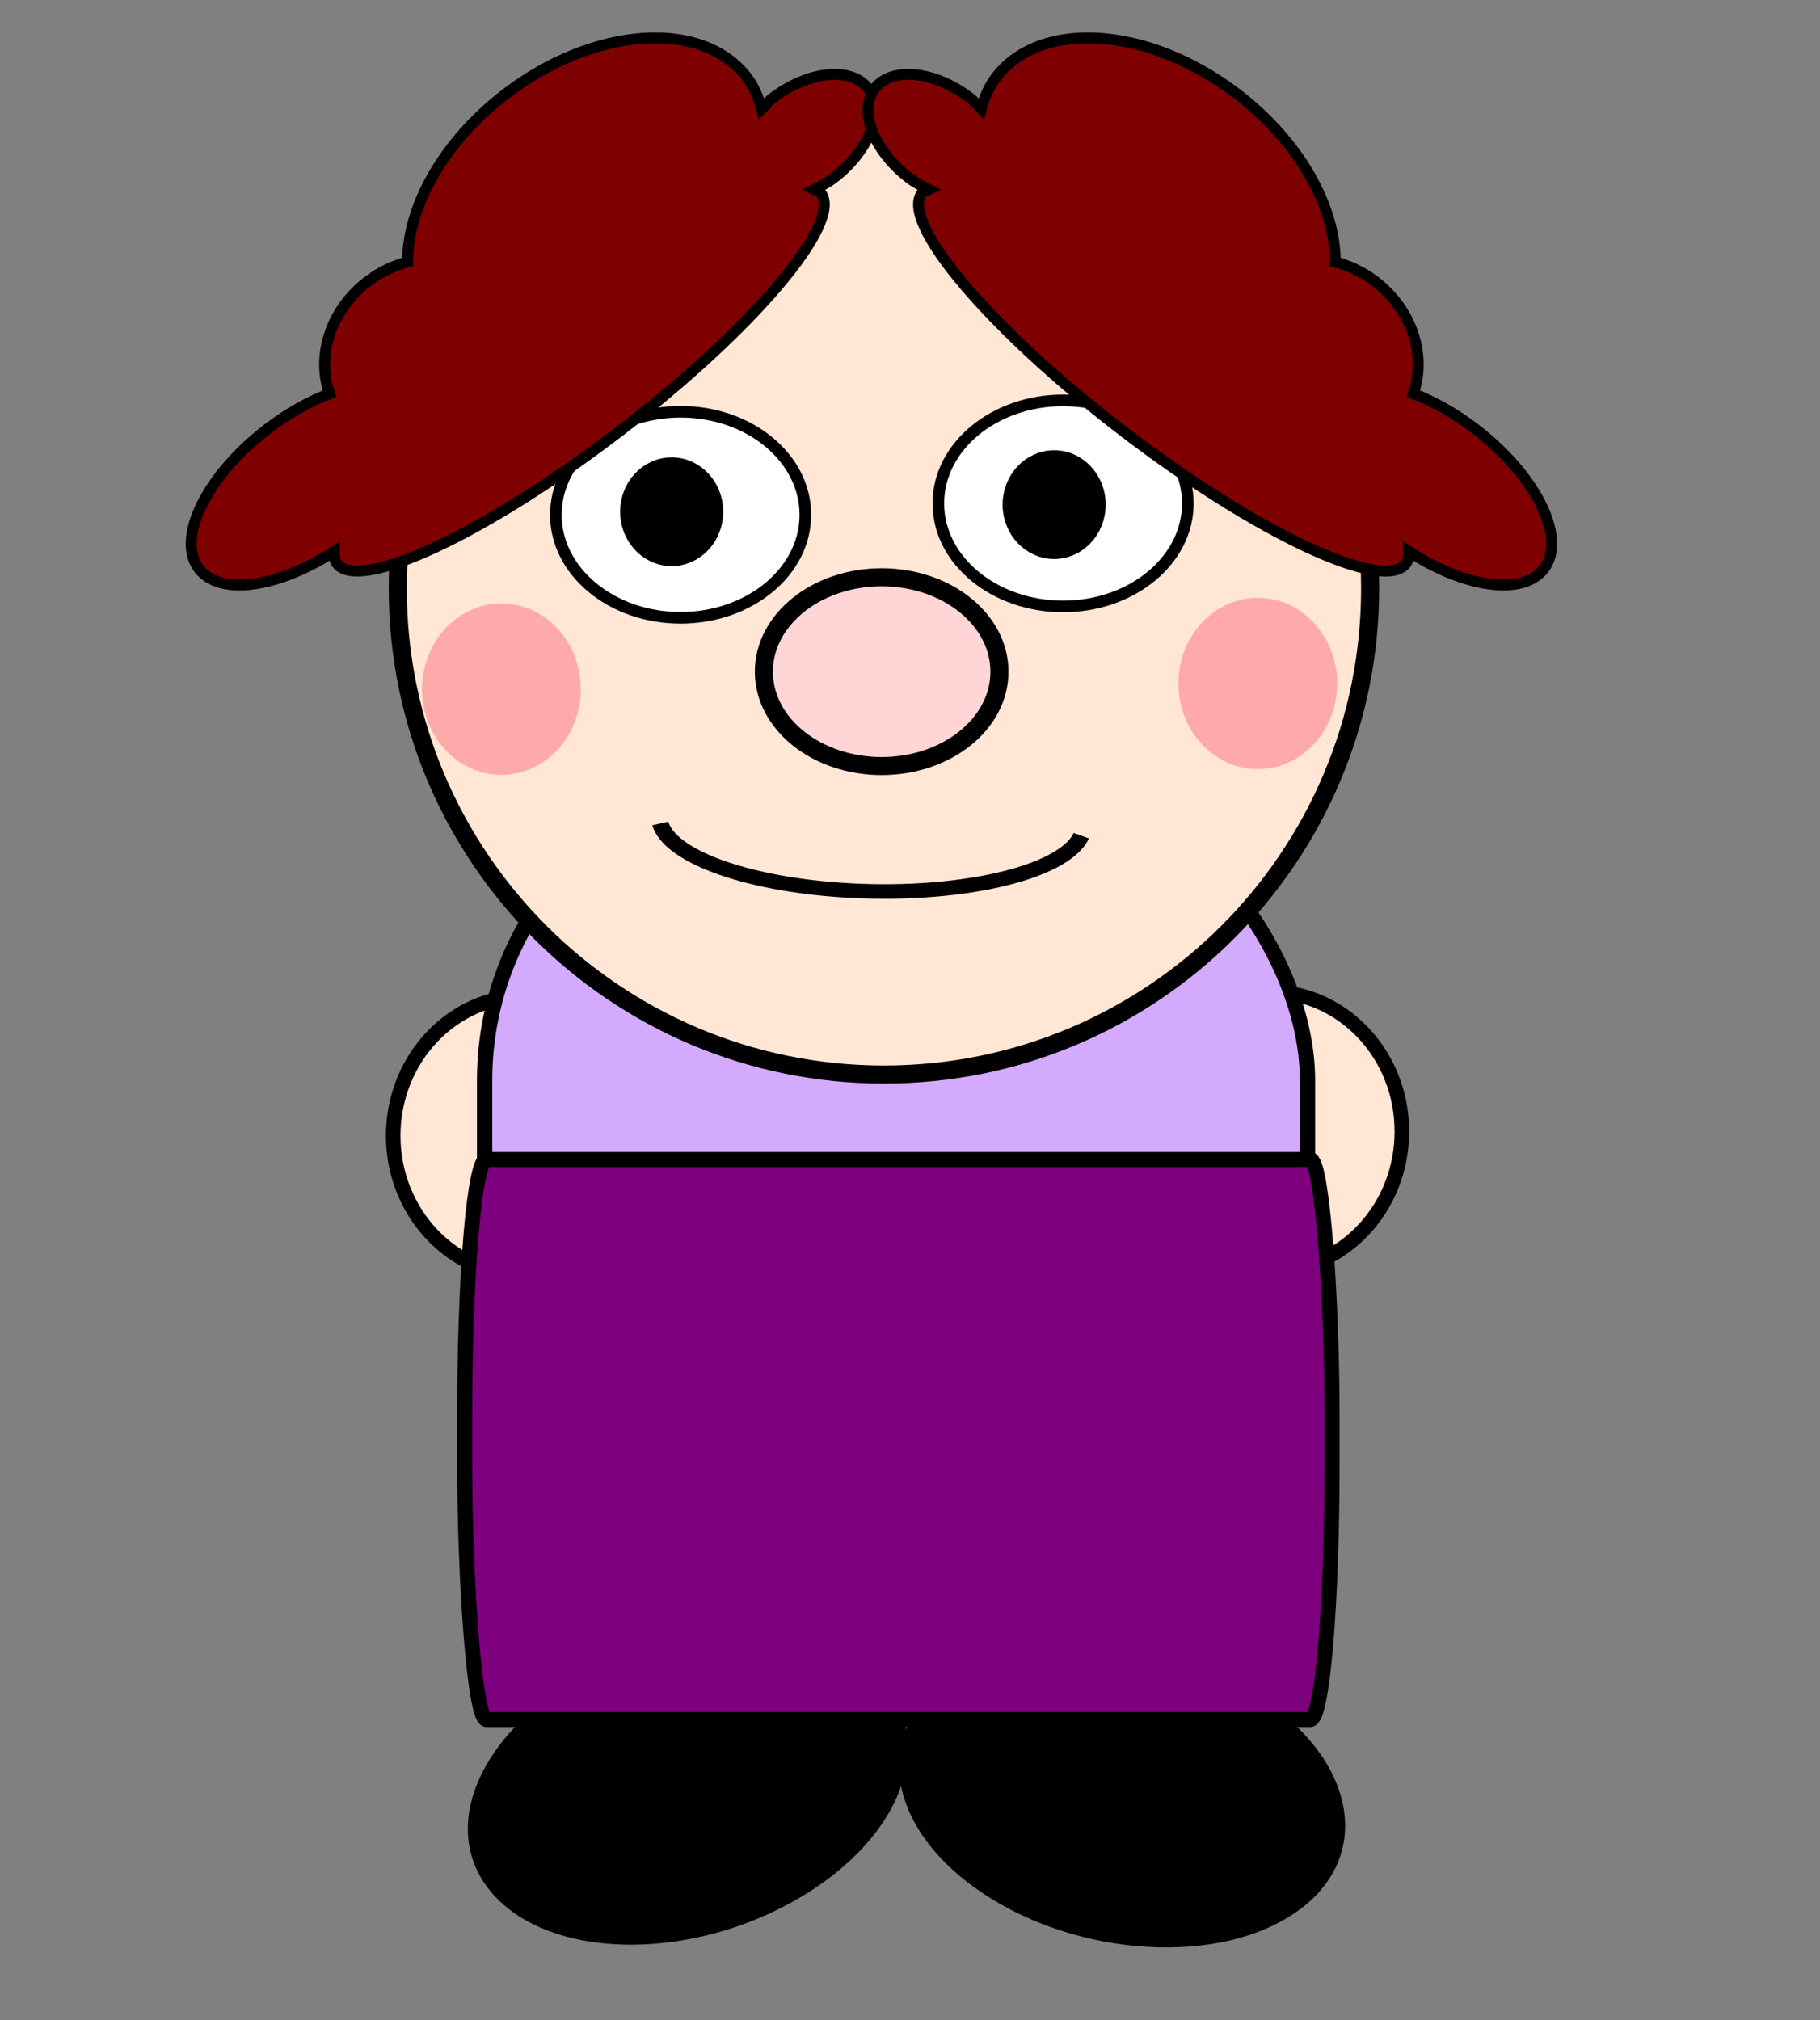 <?xml version="1.0"?>
<svg xmlns="http://www.w3.org/2000/svg" width="500" height="555" viewBox="0 0 500 555">
<rect x="0" y="0" width="500" height="555" fill="#808080" stroke="none"/>
<g label="Capa 1" id="imagebot_9">
<path label="Capa 1" transform="translate(62.5 9.375) matrix(1 0 0 1 -176.717 -236.531)" stroke="#000000" stroke-width="4" fill="#ffe6d5" d="M294.97,539.2C294.97,560.4 278.689,577.586 258.605,577.586S222.24,560.4 222.24,539.2S238.521,500.814 258.605,500.814S294.97,518 294.97,539.2z" id="imagebot_44"/>
<path transform="translate(-89.062 3.125) matrix(1 0 0 1 179.222 -231.452)" label="Capa 1" stroke="#000000" stroke-width="4" fill="#ffe6d5" d="M294.97,539.2C294.97,560.4 278.689,577.586 258.605,577.586S222.24,560.4 222.24,539.2S238.521,500.814 258.605,500.814S294.97,518 294.97,539.2z" id="imagebot_43"/>
<path label="Capa 1" stroke="#000000" stroke-width="4" fill="#000000" transform="translate(59.375 0) matrix(1.315 0.075 0.202 1.192 29.385 -242.039)" d="M117.14,612.36C117.14,630.506 97.313,645.217 72.854,645.217C48.396,645.217 28.568,630.506 28.568,612.36S48.395,579.503 72.854,579.503C97.312,579.503 117.14,594.214 117.14,612.36z" id="imagebot_42"/>
<path label="Capa 1" stroke="#000000" stroke-width="4" fill="#000000" transform="translate(57.812 -4.688) matrix(1.159 -0.625 0.797 0.909 -441.329 -15.03)" d="M117.14,612.36C117.14,630.506 97.313,645.217 72.854,645.217C48.396,645.217 28.568,630.506 28.568,612.36S48.395,579.503 72.854,579.503C97.312,579.503 117.14,594.214 117.14,612.36z" id="imagebot_41"/>
<rect label="Capa 1" transform="translate(1.562 0) matrix(1 0 0 1 -125.153 -223.64)" stroke="#000000" stroke-width="4.199" fill="#d4aaff" x="256.72" y="434.15" width="226.08" height="234.16" ry="86.406" id="imagebot_40"/>
<path label="Capa 1" stroke="#000000" stroke-width="4.959" fill="#ffe6d5" d="M 376.41 161.666 C 376.41 235.435 316.608 295.236 242.84 295.236 C 169.071 295.236 109.27 235.434 109.27 161.666 C 109.27 87.897 169.072 28.096 242.84 28.096 C 316.609 28.096 376.41 87.898 376.41 161.666 z" id="imagebot_39"/>
<path label="Capa 1" transform="translate(57.812 -1.562) matrix(1 0 0 1 -184.527 -148.64)" stroke="#000000" stroke-width="4.959" fill="#ffd5d5" d="M401.29,334.747C401.29,349.07 386.802,360.68 368.929,360.68C351.057,360.68 336.568,349.069 336.568,334.747S351.056,308.815 368.929,308.815C386.801,308.815 401.29,320.426 401.29,334.747z" id="imagebot_38"/>
<path label="Capa 1" transform="translate(50 3.125) matrix(0.644 0 0 0.644 339.052 -24.95)" stroke="#000000" stroke-width="4.959" fill="#ffffff" d="M-97.396,248.662C-97.396,272.939 -121.222,292.617 -150.612,292.617C-180.003,292.617 -203.829,272.937 -203.829,248.662C-203.829,224.385 -180.003,204.707 -150.612,204.707S-97.396,224.387 -97.396,248.662z" id="imagebot_32"/>
<rect label="Capa 1" transform="translate(62.5 3.125) matrix(1 0 0 1 -184.527 -193.952)" stroke="#000000" stroke-width="4.128" fill="#7f007f" x="249.685" y="509.417" width="238.291" height="153.843" ry="70.314" rx="5.977" id="imagebot_29"/>
<path label="Capa 1" stroke-width="0" fill="#ffaaaa" d="M 159.544 189.349 C 159.544 202.348 149.781 212.887 137.738 212.887 C 125.696 212.887 115.933 202.349 115.933 189.349 C 115.933 176.349 125.696 165.81 137.738 165.81 C 149.781 165.81 159.544 176.349 159.544 189.349 z" id="imagebot_26"/>
<path label="Capa 1" transform="translate(54.688 4.688) matrix(1.113 0.178 -0.201 0.984 381.478 -187.739)" stroke="#000000" stroke-width="4" fill="#ffe6d5" d="M-47.689,427.998C-50.046,439.074 -74.732,450.318 -102.829,453.111C-126.104,455.425 -145.084,451.217 -148.921,442.894" id="imagebot_25"/>
<title label="Capa 1"/>
<path label="Capa 1" transform="translate(65.625 6.25) matrix(1 0 0 1 -184.918 -143.562)" id="imagebot_24" stroke="#000000" stroke-width="4.959" fill="#000000" d="M420.578,275.959C420.578,282.842 415.348,288.421 408.895,288.421C402.443,288.421 397.212,282.841 397.212,275.959C397.212,269.076 402.443,263.497 408.895,263.497C415.348,263.497 420.578,269.076 420.578,275.959z"/>
<path label="Capa 1" id="imagebot_21" transform="translate(3.125 -3.125) matrix(0.644 0 0 0.644 280.848 -15.575)" stroke="#000000" stroke-width="4.959" fill="#ffffff" d="M-97.396,248.662C-97.396,272.939 -121.222,292.617 -150.612,292.617C-180.003,292.617 -203.829,272.937 -203.829,248.662C-203.829,224.385 -180.003,204.707 -150.612,204.707S-97.396,224.387 -97.396,248.662z"/>
<path label="Capa 1" transform="translate(79.688 4.688) matrix(1 0 0 1 -245.465 -147.858)" id="imagebot_20" stroke="#000000" stroke-width="4.959" fill="#000000" d="M361.985,283.771C361.985,290.654 356.754,296.233 350.301,296.233C343.849,296.233 338.618,290.654 338.618,283.771C338.618,276.888 343.849,271.309 350.301,271.309C356.754,271.309 361.985,276.889 361.985,283.771z"/>
<path label="Capa 1" id="imagebot_19" stroke-width="0" fill="#ffaaaa" d="M 367.356 187.786 C 367.356 200.786 357.593 211.324 345.551 211.324 C 333.508 211.324 323.746 200.786 323.746 187.786 C 323.746 174.787 333.508 164.248 345.551 164.248 C 357.594 164.248 367.356 174.786 367.356 187.786 z"/>
<path d="M 138.914 25.829 C 121.688 39.015 111.941 56.917 111.978 71.96 C 108.177 72.984 104.437 74.704 101.035 77.309 C 90.745 85.186 86.851 97.84 90.543 108.146 C 85.019 110.289 79.157 113.513 73.546 117.807 C 56.715 130.692 48.256 147.929 54.66 156.295 C 60.441 163.846 76.39 161.483 91.816 151.496 C 91.788 152.81 91.9 154.004 92.555 154.86 C 98.686 162.87 133.467 146.605 170.169 118.51 C 206.871 90.415 231.65 61.086 225.519 53.076 C 225.106 52.537 224.284 52.404 223.62 52.081 C 225.453 51.145 227.286 50.242 229.048 48.893 C 238.866 41.377 243.091 30.347 238.458 24.295 C 233.826 18.243 222.075 19.442 212.257 26.958 C 211.054 27.879 210.265 28.968 209.236 29.979 C 208.377 26.798 207.148 23.824 205.137 21.198 C 192.875 5.178 163.226 7.218 138.914 25.829 L 138.914 25.829 z" id="imagebot_45" stroke-linecap="null" stroke-linejoin="null" stroke-dasharray="null" stroke-width="3" stroke="#000000" fill="#7f0000"/>
<path id="imagebot_46" d="M 339.883 25.829 C 357.109 39.015 366.856 56.917 366.819 71.96 C 370.62 72.984 374.359 74.704 377.762 77.309 C 388.052 85.186 391.945 97.84 388.253 108.146 C 393.778 110.289 399.64 113.513 405.25 117.807 C 422.082 130.692 430.541 147.929 424.137 156.295 C 418.356 163.846 402.406 161.483 386.981 151.496 C 387.009 152.81 386.897 154.004 386.242 154.86 C 380.11 162.87 345.33 146.606 308.628 118.51 C 271.926 90.415 247.147 61.086 253.278 53.076 C 253.69 52.537 254.513 52.404 255.176 52.081 C 253.343 51.145 251.511 50.242 249.748 48.893 C 239.93 41.377 235.706 30.347 240.338 24.295 C 244.971 18.243 256.722 19.442 266.54 26.958 C 267.743 27.879 268.532 28.968 269.56 29.979 C 270.419 26.798 271.649 23.824 273.659 21.198 C 285.922 5.178 315.571 7.218 339.883 25.829 L 339.883 25.829 z" stroke-linecap="null" stroke-linejoin="null" stroke-dasharray="null" stroke-width="3" stroke="#000000" fill="#7f0000"/>
</g>
</svg>
